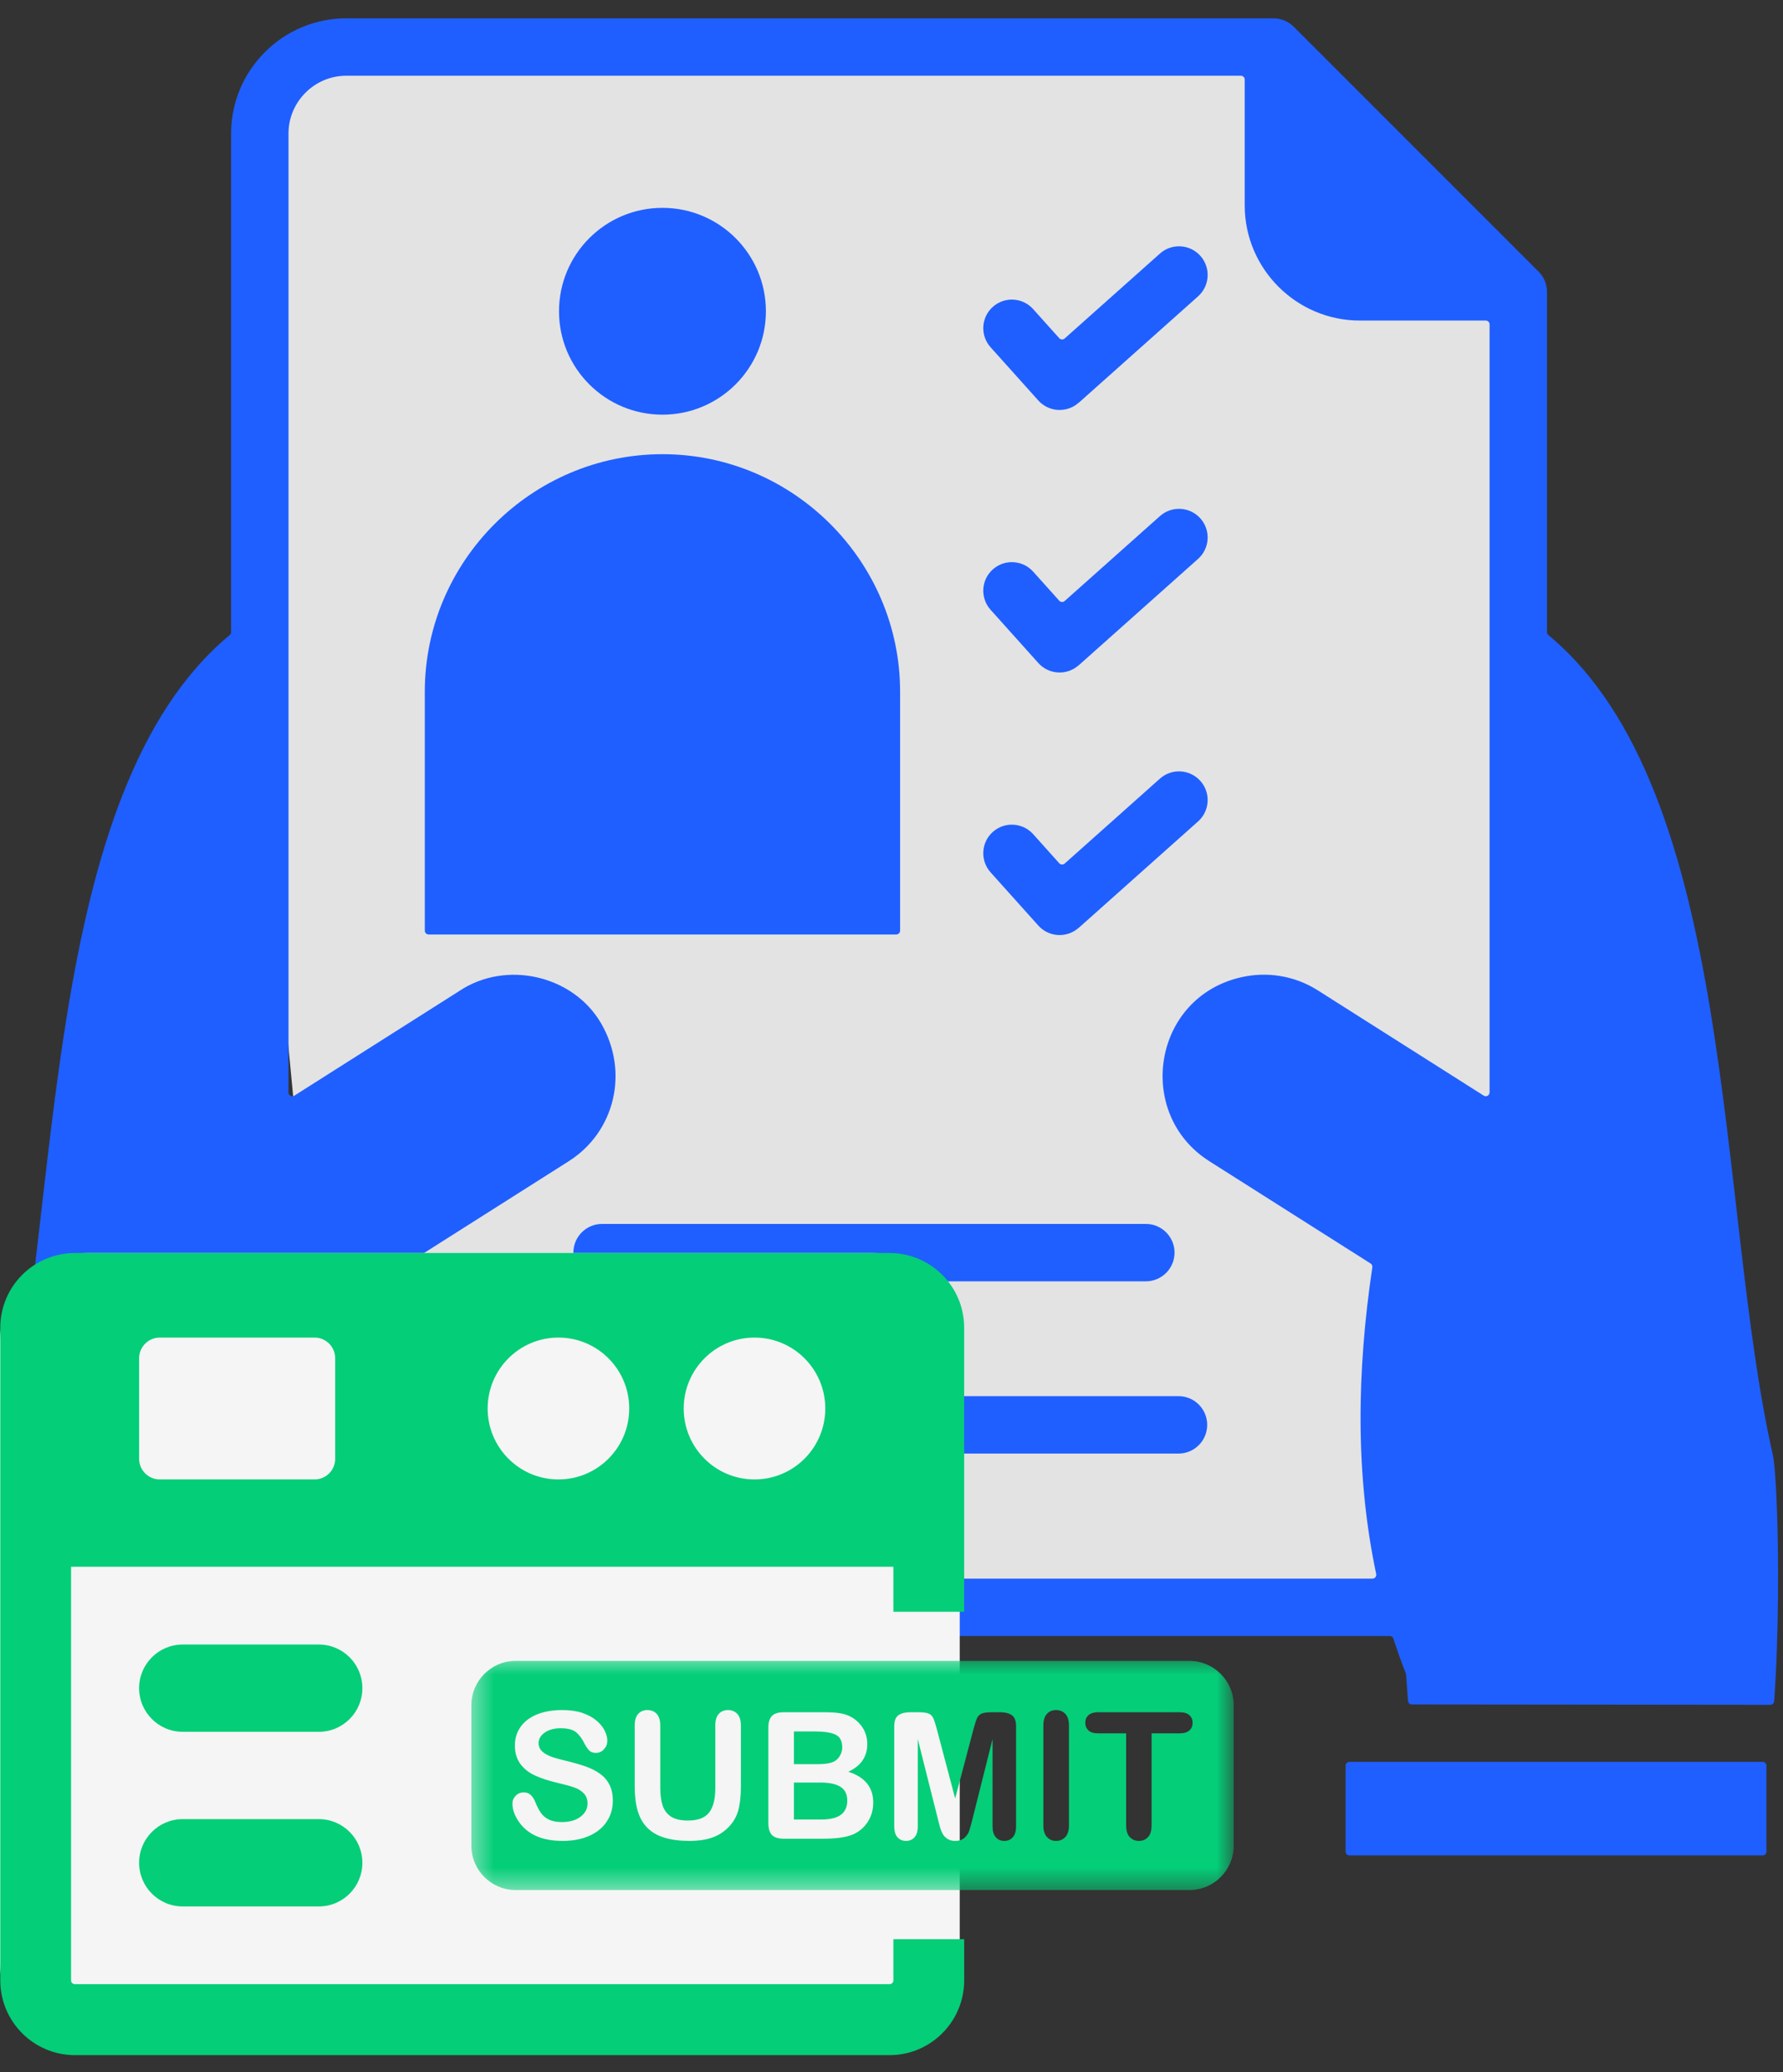 <svg width="74" height="86" viewBox="0 0 74 86" fill="none" xmlns="http://www.w3.org/2000/svg">
<rect x="0" y="0" width="74" height="86" fill="#333333" stroke="none"/>
<path d="M10.525 28.212V2.799H52.521L63.827 13.459L61.674 66.761H14.187L10.525 28.212Z" fill="#E3E3E3"/>
<path fill-rule="evenodd" clip-rule="evenodd" d="M57.679 67.894H16.117C16.047 67.894 15.988 67.938 15.965 68.004C15.808 68.491 15.637 68.973 15.449 69.449C15.444 69.465 15.44 69.479 15.439 69.496L15.36 70.586C15.354 70.669 15.284 70.733 15.201 70.733H0.451C0.411 70.733 0.37 70.734 0.33 70.736C0.244 70.741 0.17 70.676 0.163 70.59C0.066 69.256 0.017 67.719 0.004 66.246C-0.022 63.504 0.086 60.953 0.223 60.351C2.56 50.061 1.683 32.865 9.534 26.355C9.572 26.324 9.592 26.282 9.592 26.233V5.536C9.592 2.908 11.739 0.761 14.368 0.761H52.852C53.185 0.761 53.485 0.898 53.702 1.117L63.855 11.27C64.088 11.502 64.205 11.807 64.205 12.111V26.234C64.205 26.282 64.225 26.324 64.262 26.355C72.114 32.865 71.237 50.061 73.573 60.351C73.71 60.953 73.818 63.504 73.793 66.246C73.78 67.724 73.73 69.266 73.633 70.603C73.626 70.686 73.558 70.75 73.474 70.75L58.594 70.734C58.511 70.734 58.443 70.67 58.436 70.587L58.357 69.496C58.356 69.479 58.352 69.465 58.347 69.45C58.16 68.973 57.988 68.491 57.831 68.004C57.809 67.938 57.75 67.894 57.679 67.894ZM17.948 76.842V73.275C17.948 73.187 17.878 73.117 17.79 73.117H0.643C0.556 73.117 0.484 73.187 0.484 73.275V76.842C0.484 76.929 0.556 77 0.643 77H17.789C17.877 77 17.948 76.929 17.948 76.842ZM73.154 73.117H56.007C55.919 73.117 55.847 73.187 55.847 73.275V76.842C55.847 76.929 55.919 77 56.007 77H73.154C73.241 77 73.312 76.929 73.312 76.842V73.275C73.312 73.187 73.241 73.117 73.154 73.117ZM61.822 32.54V13.461C61.822 13.374 61.751 13.303 61.662 13.303H56.436C53.807 13.303 51.66 11.156 51.66 8.527V3.302C51.66 3.215 51.589 3.143 51.501 3.143H14.368C13.055 3.143 11.974 4.222 11.974 5.536V45.334C11.974 45.393 12.005 45.444 12.057 45.473C12.109 45.502 12.168 45.5 12.219 45.468L19.062 41.127C19.063 41.127 19.064 41.125 19.064 41.125C21.017 39.828 23.78 40.484 24.935 42.448C26.127 44.474 25.52 46.976 23.606 48.19L16.913 52.435C16.859 52.47 16.831 52.529 16.841 52.593C17.482 56.892 17.552 61.201 16.68 65.32C16.67 65.369 16.681 65.415 16.712 65.453C16.744 65.492 16.786 65.512 16.836 65.512H56.96C57.011 65.512 57.053 65.492 57.084 65.453C57.115 65.414 57.126 65.369 57.116 65.32C56.245 61.201 56.314 56.893 56.956 52.593C56.965 52.529 56.938 52.47 56.884 52.435L50.191 48.19C47.088 46.222 47.834 41.379 51.528 40.553C52.578 40.318 53.716 40.481 54.69 41.098L61.578 45.468C61.629 45.5 61.688 45.502 61.74 45.473C61.791 45.444 61.822 45.393 61.822 45.334V32.54ZM27.494 8.626C25.124 8.626 23.201 10.547 23.201 12.918C23.201 15.288 25.123 17.209 27.494 17.209C29.865 17.209 31.787 15.288 31.787 12.918C31.787 10.547 29.865 8.626 27.494 8.626ZM24.885 60.323H48.911C49.569 60.323 50.102 59.789 50.102 59.132C50.102 58.473 49.569 57.94 48.911 57.94H24.885C24.227 57.94 23.694 58.473 23.694 59.132C23.694 59.789 24.227 60.323 24.885 60.323ZM41.111 14.41L43.093 16.619C43.529 17.106 44.278 17.148 44.767 16.713L44.769 16.717L49.723 12.299C50.213 11.863 50.257 11.11 49.821 10.62C49.383 10.129 48.632 10.085 48.141 10.523L44.187 14.047C44.122 14.105 44.021 14.1 43.962 14.035L42.88 12.829C42.442 12.34 41.692 12.298 41.204 12.736C40.716 13.172 40.675 13.922 41.111 14.41ZM41.111 25.305L43.093 27.514C43.529 28.002 44.278 28.043 44.767 27.609L44.769 27.611L49.723 23.195C50.213 22.758 50.257 22.006 49.821 21.515C49.383 21.025 48.632 20.981 48.141 21.418L44.187 24.942C44.122 25 44.021 24.994 43.962 24.93L42.88 23.724C42.442 23.236 41.692 23.194 41.204 23.631C40.716 24.067 40.675 24.817 41.111 25.305ZM41.111 36.201L43.093 38.41C43.529 38.897 44.278 38.939 44.767 38.505L44.769 38.507L49.723 34.09C50.213 33.654 50.257 32.901 49.821 32.411C49.383 31.92 48.632 31.876 48.141 32.313L44.187 35.838C44.122 35.896 44.021 35.891 43.962 35.825L42.88 34.618C42.442 34.131 41.692 34.089 41.204 34.525C40.716 34.963 40.675 35.713 41.111 36.201ZM24.988 53.175H47.556C48.213 53.175 48.747 52.642 48.747 51.984C48.747 51.326 48.213 50.793 47.556 50.793H24.988C24.33 50.793 23.797 51.326 23.797 51.984C23.797 52.642 24.33 53.175 24.988 53.175ZM27.494 18.849C22.069 18.849 17.631 23.286 17.631 28.709V38.622C17.631 38.709 17.703 38.781 17.79 38.781H37.197C37.285 38.781 37.357 38.709 37.357 38.622V28.709C37.357 23.286 32.918 18.849 27.494 18.849Z" fill="#1F5FFF"/>
<path d="M0 55.621C0 53.621 1.621 52 3.621 52H36.211C38.211 52 39.832 53.621 39.832 55.621V81.486C39.832 83.486 38.211 85.107 36.211 85.107H3.621C1.621 85.107 0 83.486 0 81.486V55.621Z" fill="#F5F5F5"/>
<path d="M13.233 68.248H7.582C6.583 68.248 5.774 69.059 5.774 70.059C5.774 71.059 6.583 71.87 7.582 71.87H13.233C14.231 71.87 15.04 71.059 15.04 70.059C15.04 69.059 14.231 68.248 13.233 68.248Z" fill="#04CE78"/>
<path d="M13.233 75.494H7.582C6.583 75.494 5.774 76.305 5.774 77.305C5.774 78.306 6.583 79.117 7.582 79.117H13.233C14.231 79.117 15.04 78.306 15.04 77.305C15.04 76.305 14.231 75.494 13.233 75.494Z" fill="#04CE78"/>
<mask id="mask0_38_8398" style="mask-type:luminance" maskUnits="userSpaceOnUse" x="19" y="68" width="33" height="11">
<path d="M19.473 68.631H51.212V78.532H19.473V68.631Z" fill="white"/>
</mask>
<g mask="url(#mask0_38_8398)">
<path d="M49.362 71.814C49.269 71.895 49.134 71.934 48.953 71.934H47.795V75.75C47.795 75.97 47.746 76.132 47.649 76.236C47.551 76.343 47.425 76.398 47.269 76.398C47.113 76.398 46.985 76.343 46.885 76.236C46.787 76.128 46.738 75.967 46.738 75.75V71.934H45.579C45.398 71.934 45.264 71.895 45.176 71.814C45.088 71.734 45.043 71.629 45.043 71.497C45.043 71.361 45.088 71.254 45.18 71.175C45.273 71.097 45.404 71.058 45.579 71.058H48.953C49.136 71.058 49.275 71.098 49.362 71.179C49.453 71.259 49.497 71.366 49.497 71.497C49.497 71.629 49.453 71.734 49.362 71.814ZM44.365 75.75C44.365 75.967 44.315 76.128 44.216 76.236C44.116 76.343 43.988 76.398 43.827 76.398C43.676 76.398 43.549 76.343 43.449 76.234C43.352 76.126 43.302 75.963 43.302 75.75V71.613C43.302 71.397 43.35 71.237 43.449 71.127C43.546 71.022 43.673 70.967 43.827 70.967C43.988 70.967 44.116 71.022 44.216 71.127C44.315 71.234 44.365 71.395 44.365 71.613V75.75ZM42.17 75.795C42.17 75.996 42.125 76.146 42.034 76.246C41.946 76.347 41.826 76.398 41.675 76.398C41.535 76.398 41.419 76.347 41.33 76.246C41.239 76.146 41.194 75.996 41.194 75.795V72.171L40.354 75.516C40.299 75.734 40.254 75.892 40.22 75.994C40.183 76.096 40.12 76.188 40.028 76.27C39.935 76.354 39.807 76.398 39.642 76.398C39.519 76.398 39.412 76.37 39.327 76.315C39.241 76.263 39.176 76.194 39.128 76.11C39.08 76.026 39.043 75.935 39.015 75.834C38.988 75.731 38.959 75.624 38.932 75.516L38.09 72.171V75.795C38.09 75.996 38.045 76.146 37.957 76.246C37.866 76.347 37.749 76.398 37.6 76.398C37.458 76.398 37.341 76.347 37.25 76.248C37.16 76.148 37.114 75.999 37.114 75.795V71.642C37.114 71.411 37.176 71.257 37.293 71.178C37.413 71.097 37.573 71.058 37.777 71.058H38.104C38.304 71.058 38.445 71.075 38.536 71.112C38.624 71.146 38.692 71.211 38.735 71.305C38.777 71.397 38.825 71.549 38.881 71.759L39.642 74.636L40.403 71.759C40.458 71.549 40.507 71.397 40.55 71.305C40.592 71.211 40.658 71.146 40.748 71.112C40.837 71.075 40.982 71.058 41.178 71.058H41.509C41.711 71.058 41.871 71.097 41.99 71.178C42.109 71.257 42.17 71.411 42.17 71.642V75.795ZM36.018 75.604C35.866 75.838 35.666 76.012 35.41 76.126C35.25 76.191 35.067 76.239 34.859 76.266C34.652 76.294 34.411 76.307 34.133 76.307H32.533C32.3 76.307 32.136 76.255 32.038 76.152C31.938 76.048 31.889 75.883 31.889 75.655V71.71C31.889 71.477 31.938 71.311 32.04 71.21C32.142 71.107 32.306 71.058 32.533 71.058H34.231C34.482 71.058 34.698 71.074 34.882 71.103C35.064 71.134 35.23 71.194 35.374 71.282C35.498 71.357 35.607 71.449 35.703 71.565C35.799 71.678 35.871 71.802 35.921 71.941C35.97 72.077 35.995 72.221 35.995 72.376C35.995 72.398 35.995 72.421 35.993 72.444C35.973 72.934 35.711 73.294 35.208 73.528C35.754 73.702 36.083 74.005 36.197 74.439C36.226 74.553 36.242 74.676 36.242 74.809C36.242 75.104 36.167 75.37 36.018 75.604ZM30.75 74.137C30.75 74.547 30.709 74.891 30.63 75.165C30.549 75.439 30.399 75.679 30.175 75.887C29.986 76.064 29.765 76.194 29.511 76.275C29.26 76.356 28.964 76.398 28.625 76.398C28.223 76.398 27.877 76.354 27.585 76.266C27.293 76.18 27.057 76.044 26.873 75.86C26.69 75.679 26.554 75.444 26.469 75.159C26.385 74.873 26.342 74.533 26.342 74.137V71.613C26.342 71.397 26.39 71.237 26.486 71.127C26.582 71.022 26.708 70.967 26.866 70.967C27.032 70.967 27.161 71.022 27.257 71.127C27.355 71.237 27.403 71.397 27.403 71.613V74.193C27.403 74.488 27.436 74.733 27.501 74.929C27.567 75.127 27.683 75.28 27.849 75.389C28.017 75.498 28.249 75.552 28.551 75.552C28.964 75.552 29.258 75.442 29.43 75.22C29.602 75 29.687 74.665 29.687 74.216V71.613C29.687 71.395 29.735 71.234 29.83 71.127C29.924 71.022 30.054 70.967 30.211 70.967C30.373 70.967 30.501 71.022 30.601 71.127C30.699 71.234 30.75 71.395 30.75 71.613V74.137ZM25.187 75.587C25.025 75.84 24.787 76.039 24.471 76.182C24.156 76.324 23.784 76.398 23.352 76.398C22.837 76.398 22.409 76.3 22.073 76.103C21.836 75.963 21.641 75.775 21.492 75.539C21.342 75.303 21.268 75.075 21.268 74.853C21.268 74.724 21.313 74.613 21.404 74.523C21.492 74.429 21.608 74.384 21.745 74.384C21.856 74.384 21.951 74.42 22.028 74.491C22.107 74.563 22.172 74.669 22.227 74.809C22.295 74.977 22.367 75.118 22.444 75.228C22.52 75.341 22.629 75.435 22.771 75.507C22.911 75.58 23.098 75.616 23.326 75.616C23.639 75.616 23.895 75.543 24.091 75.396C24.287 75.249 24.384 75.065 24.384 74.845C24.384 74.672 24.332 74.531 24.227 74.423C24.12 74.313 23.984 74.231 23.815 74.173C23.648 74.115 23.423 74.056 23.142 73.99C22.764 73.901 22.451 73.797 22.197 73.68C21.941 73.562 21.741 73.401 21.592 73.197C21.445 72.994 21.37 72.74 21.37 72.437C21.37 72.146 21.447 71.891 21.605 71.666C21.764 71.442 21.989 71.269 22.288 71.148C22.585 71.028 22.936 70.967 23.339 70.967C23.659 70.967 23.938 71.007 24.172 71.087C24.407 71.168 24.602 71.272 24.758 71.406C24.911 71.538 25.027 71.678 25.097 71.823C25.169 71.97 25.206 72.11 25.206 72.249C25.206 72.376 25.161 72.492 25.07 72.59C24.982 72.693 24.869 72.745 24.735 72.745C24.615 72.745 24.523 72.713 24.459 72.651C24.396 72.59 24.328 72.492 24.254 72.353C24.159 72.155 24.044 72.002 23.911 71.889C23.778 71.778 23.563 71.723 23.266 71.723C22.994 71.723 22.771 71.785 22.604 71.905C22.437 72.025 22.353 72.169 22.353 72.34C22.353 72.444 22.38 72.534 22.439 72.612C22.496 72.688 22.575 72.753 22.675 72.808C22.773 72.862 22.875 72.905 22.977 72.937C23.081 72.969 23.251 73.014 23.486 73.073C23.782 73.144 24.048 73.22 24.287 73.301C24.527 73.385 24.731 73.488 24.898 73.608C25.067 73.728 25.198 73.877 25.291 74.06C25.386 74.241 25.434 74.465 25.434 74.731C25.434 75.049 25.353 75.335 25.187 75.587ZM49.364 68.927H21.401C20.386 68.927 19.562 69.754 19.562 70.77V76.594C19.562 77.611 20.386 78.437 21.401 78.437H49.364C50.379 78.437 51.204 77.611 51.204 76.594V70.77C51.204 69.754 50.379 68.927 49.364 68.927Z" fill="#04CE78"/>
</g>
<path d="M34.534 73.138C34.679 73.086 34.79 72.992 34.865 72.852C34.926 72.752 34.956 72.638 34.956 72.514C34.956 72.249 34.859 72.074 34.673 71.986C34.663 71.982 34.654 71.979 34.645 71.974C34.458 71.895 34.179 71.855 33.811 71.855H32.95V73.213H33.922C34.186 73.213 34.39 73.189 34.534 73.138Z" fill="#04CE78"/>
<path d="M34.888 74.156C34.702 74.036 34.423 73.976 34.053 73.976H32.95V75.51H34.089C34.609 75.51 34.94 75.374 35.08 75.102C35.138 74.998 35.165 74.873 35.165 74.731C35.165 74.465 35.073 74.276 34.888 74.156Z" fill="#04CE78"/>
<path d="M5.774 56.368C5.774 55.894 6.159 55.509 6.631 55.509H13.055C13.528 55.509 13.911 55.894 13.911 56.368V60.539C13.911 61.013 13.528 61.397 13.055 61.397H6.631C6.159 61.397 5.774 61.013 5.774 60.539V56.368ZM23.177 55.509C24.8 55.509 26.115 56.828 26.115 58.453C26.115 60.079 24.8 61.397 23.177 61.397C21.556 61.397 20.239 60.079 20.239 58.453C20.239 56.828 21.556 55.509 23.177 55.509ZM31.314 55.509C32.937 55.509 34.252 56.828 34.252 58.453C34.252 60.079 32.937 61.397 31.314 61.397C29.692 61.397 28.376 60.079 28.376 58.453C28.376 56.828 29.692 55.509 31.314 55.509ZM37.078 82.187C37.078 82.274 37.007 82.343 36.922 82.343H3.106C3.019 82.343 2.95 82.274 2.95 82.187V65.02H37.078V66.889H40.016V55.099C40.016 53.39 38.629 52 36.922 52H3.106C1.399 52 0.012 53.39 0.012 55.099V82.187C0.012 83.897 1.399 85.288 3.106 85.288H36.922C38.629 85.288 40.016 83.897 40.016 82.187V80.476H37.078V82.187Z" fill="#04CE78"/>
</svg>
